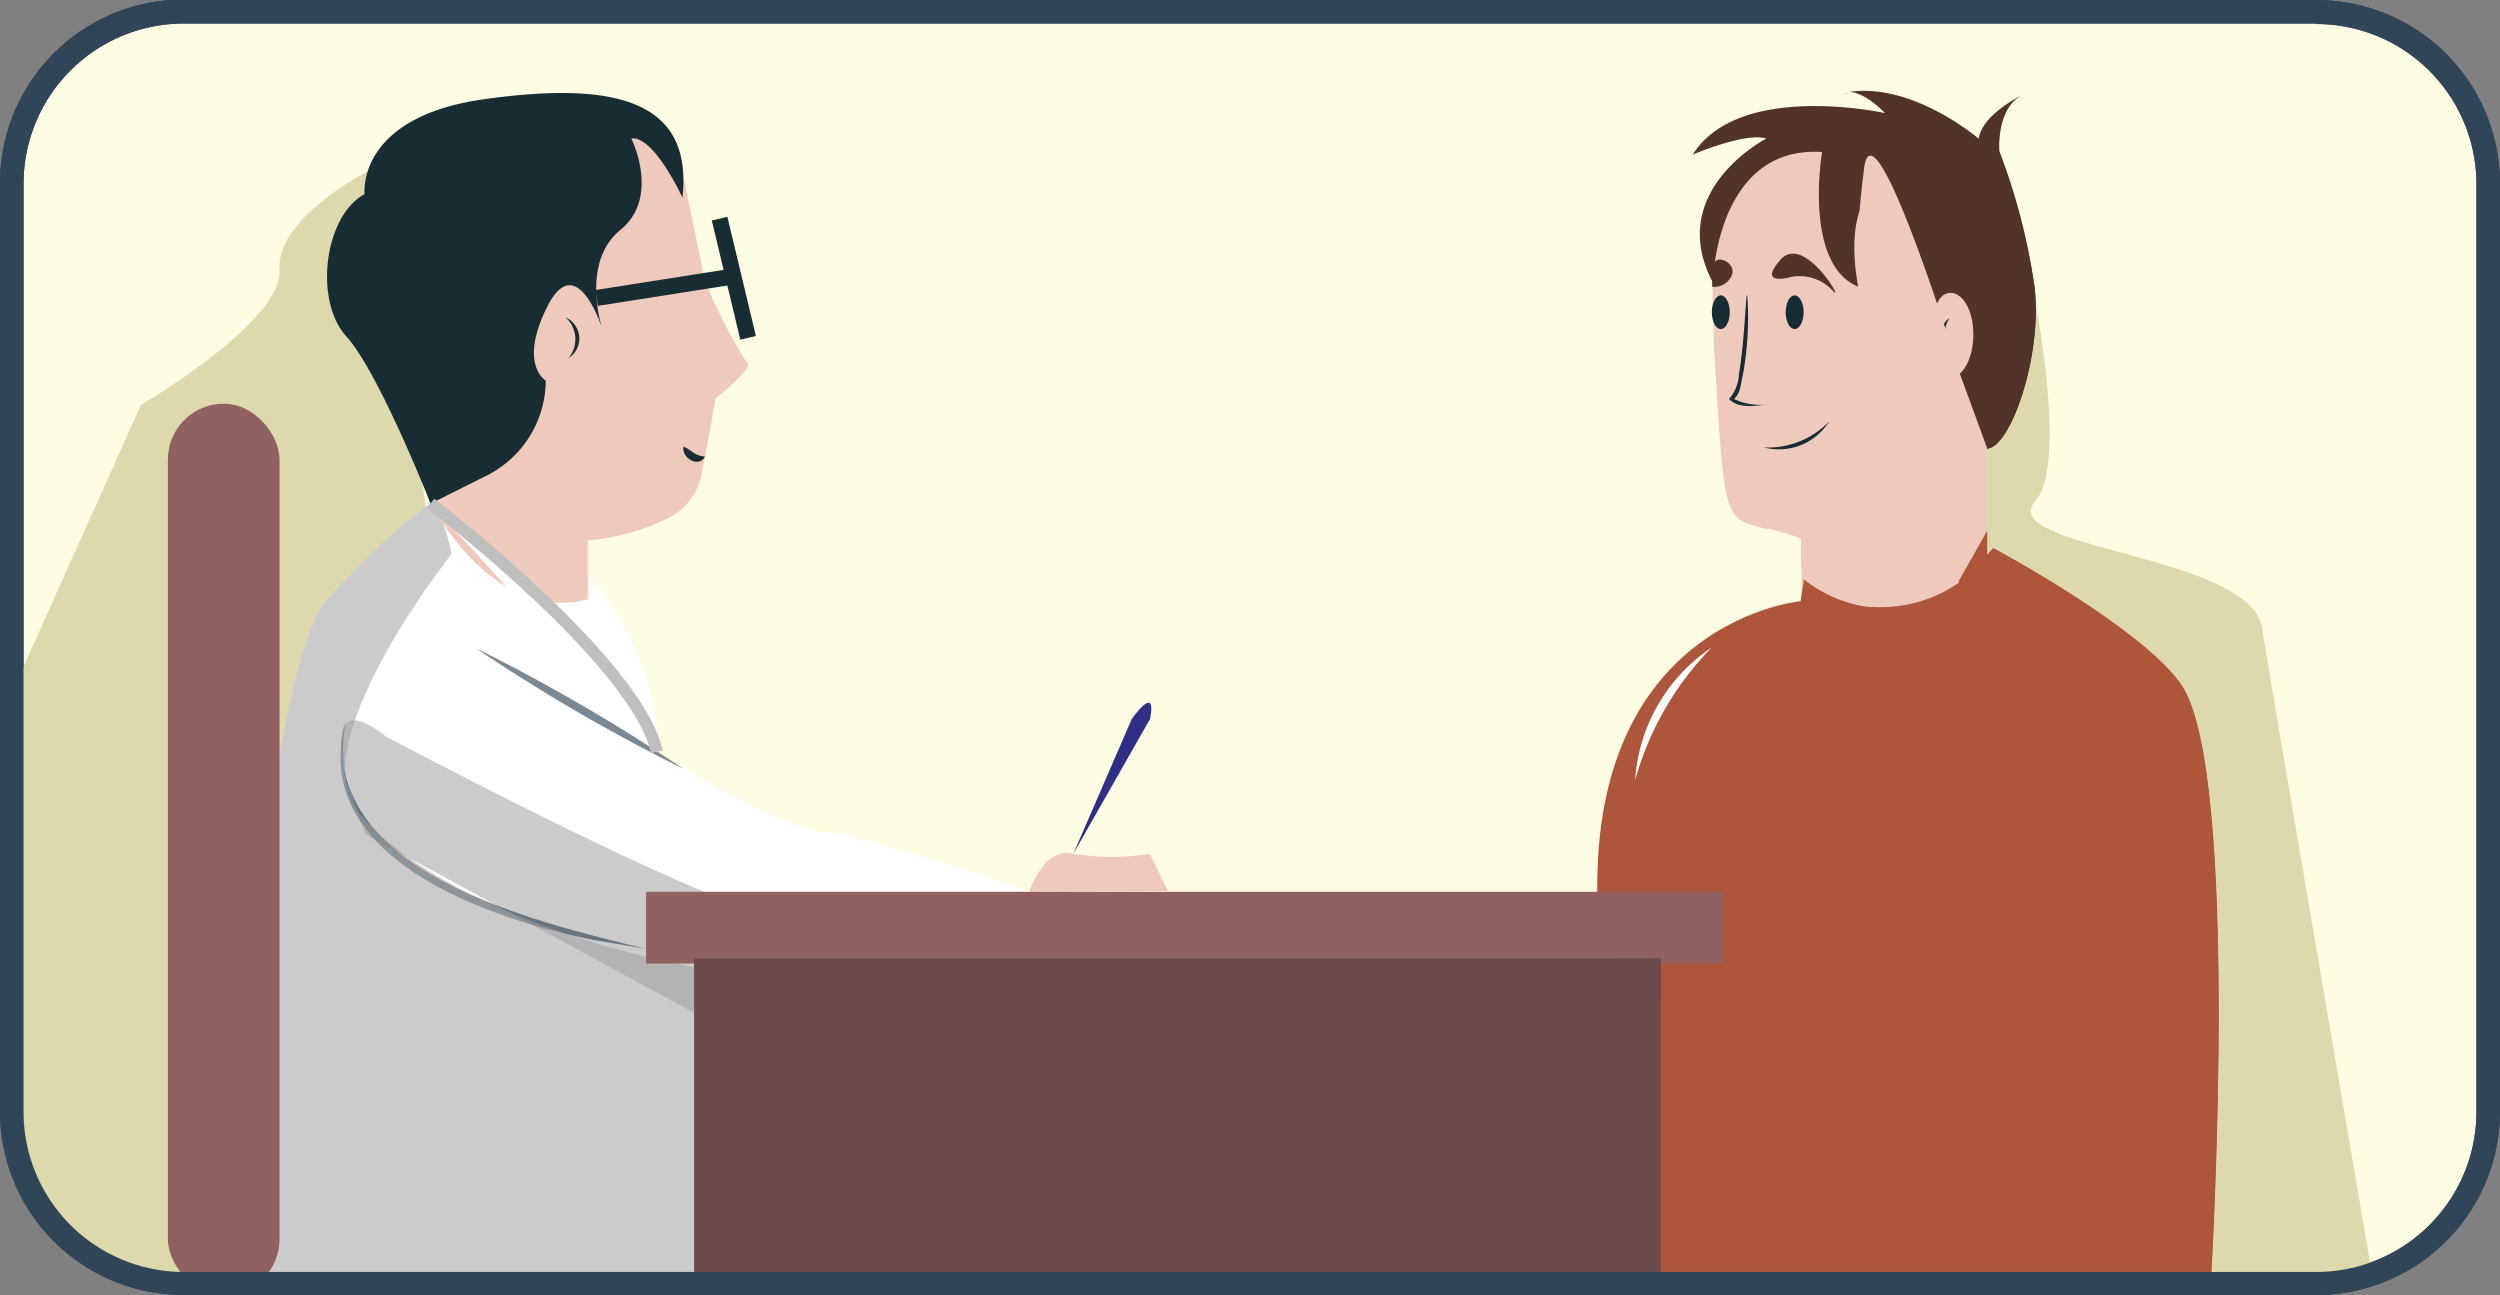 <svg xmlns="http://www.w3.org/2000/svg" viewBox="0 0 156.06 80.84"><rect x="0" y="0" width="156.06" height="80.84" fill="#808080" stroke="none"/><defs><style>.cls-1{isolation:isolate;}.cls-2{fill:#fefce3;}.cls-3{fill:#304658;}.cls-4,.cls-5{fill:#efcabc;}.cls-10,.cls-13,.cls-15,.cls-19,.cls-21,.cls-5,.cls-6{mix-blend-mode:multiply;}.cls-6{fill:#ddd9ac;}.cls-7{fill:#182c33;}.cls-8{fill:none;stroke:#182c33;}.cls-20,.cls-8{stroke-miterlimit:10;}.cls-20,.cls-9{fill:#fff;}.cls-10{fill:#a09f9f;opacity:0.54;}.cls-11{opacity:0.64;}.cls-12,.cls-13{fill:#51332a;}.cls-14,.cls-21{fill:#ad563b;}.cls-16{fill:#2f2f85;}.cls-17{fill:#916161;}.cls-18,.cls-19{fill:#6b4c4b;}.cls-20{stroke:#bfbfbf;stroke-width:0.75px;}</style></defs><g class="cls-1"><g id="Layer_1" data-name="Layer 1"><rect class="cls-2" x="0.75" y="0.75" width="154.56" height="79.34" rx="10.72"/><path class="cls-3" d="M144.59,1.5a10,10,0,0,1,10,10v57.9a10,10,0,0,1-10,10H11.47a10,10,0,0,1-10-10V11.47a10,10,0,0,1,10-10H144.59m0-1.5H11.47A11.46,11.46,0,0,0,0,11.47v57.9A11.46,11.46,0,0,0,11.47,80.84H144.59a11.47,11.47,0,0,0,11.47-11.47V11.47A11.47,11.47,0,0,0,144.59,0Z"/><path class="cls-4" d="M46.71,22.77c-.23.69-2.05,2.1-2.05,2.1s-.23,1.55-.92,5a4,4,0,0,1-2.34,2.62,14.22,14.22,0,0,1-4.72,1.25v6.71l-9.8-6.71V31.43l8.38-18.89,1.42-3.21c2.1-4.74,5.54-.47,5.54-.47L44,17.53A32,32,0,0,0,46.71,22.77Z"/><path class="cls-5" d="M41.4,32.46a14.22,14.22,0,0,1-4.72,1.25v6.71l-9.8-6.71V31.43l8.38-18.89c1.4.1,3.42.47,3.47,1.8a16.34,16.34,0,0,1-1.94,9.42C34.24,28.35,41,32.26,41.4,32.46Z"/><path class="cls-6" d="M125.77,12.54s3.87,15.74,1.29,18.73,13.4,3.32,14.14,7.91,6.92,40.63,6.92,40.63l-17.75.25L117.68,18.27S124.66,10.7,125.77,12.54Z"/><path class="cls-6" d="M22.94,10.7s-5.73,2.93-5.49,6.15S8.8,25.28,8.8,25.28L0,44.88,1.14,70.33S.57,80,11.73,80L26.88,33.71l-3.49-24"/><path class="cls-7" d="M39.41,8.65s1.83,3.65-.68,5.7-1.14,6.15-1.14,6.15-1.59-5-3.42-1.37-.1,4.63-.1,4.63a6.69,6.69,0,0,1-3.54,5.85l-3.65,1.83S23.65,23.23,21.62,21s-1.39-7.51,1.14-8.88c0,0-.56-4.81,7.48-5.93s13.05,0,12.36,6.16C42.6,12.3,40.78,8.42,39.41,8.65Z"/><path class="cls-7" d="M35.31,19.82a1.44,1.44,0,0,1,.17,2.54,1.82,1.82,0,0,0-.17-2.54Z"/><line class="cls-8" x1="37.24" y1="18.6" x2="45.57" y2="17.29"/><line class="cls-8" x1="44.92" y1="13.65" x2="46.7" y2="21.09"/><path class="cls-7" d="M42.67,27.87c.56.28.73.6,1.34.63-.39.75-1.49.08-1.34-.63Z"/><path class="cls-9" d="M64.25,55.66,48.53,79.81H14S16.23,42,20.42,37.41s6.46-6,6.46-6a13.17,13.17,0,0,0,.78,1.28c1.41,2.09,4.69,5.92,9.13,4.7V36S41.34,41,41,46.93c0,0,7.58,4.78,10.43,5S64.25,55.66,64.25,55.66Z"/><path class="cls-10" d="M24.13,46S43.06,56.05,47.84,57s-2,7.59-2,7.59l-23-12.5S18.64,41.71,24.13,46Z"/><g class="cls-11"><path class="cls-3" d="M21.62,44.88c-2.05,9.53,11.83,12.66,18.7,14.35l-3.26-.55c-6.52-1.3-18-5.18-15.44-13.8Z"/></g><path class="cls-4" d="M124.05,17.48V37a3.86,3.86,0,0,1-1.42.55,21.5,21.5,0,0,1-4.32.34c-.7,0-1.4,0-2.06,0h0c-2.11-.1-3.79-.29-3.79-.29V33.61a15,15,0,0,0-2-.6l-.2,0c-2.76-.66-2.6-.5-3.29-11.77,0-.52,0-1-.06-1.49a1.55,1.55,0,0,1,0-.22v-.1c0-.53,0-1,0-1.49v0s0-.12,0-.23v-.15a2.6,2.6,0,0,1,0-.36c0-.12,0-.24,0-.36V16.7s0-.09,0-.13h0v-.08c1-8.64,6.7-7.63,6.7-7.63,2.09-.74,4.65,1.37,6.69,3.68A38.76,38.76,0,0,1,124.05,17.48Z"/><path class="cls-7" d="M110.11,27.93a5.28,5.28,0,0,0,4.07-1.62,3.69,3.69,0,0,1-4.07,1.62Z"/><path class="cls-7" d="M109.07,18.44a19.46,19.46,0,0,1-.45,5.8,1.36,1.36,0,0,1-.47.76l0-.14a3.78,3.78,0,0,0,2.29.37c-.83.09-1.85.33-2.51-.32a2.51,2.51,0,0,0,.62-1.53c.27-1.63.35-3.29.48-4.94Z"/><path class="cls-12" d="M111.81,17.29a2.83,2.83,0,0,1,2.56.81c.94,1.13-1.71-3.6-3.22-1.89S111.81,17.29,111.81,17.29Z"/><path class="cls-12" d="M106.88,17.9a1.18,1.18,0,0,0,1.22-.7c.33-.81-1-1.36-1.11-.7S106.88,17.9,106.88,17.9Z"/><path class="cls-12" d="M115.11,5.82a.58.58,0,0,1,.21,0Z"/><path class="cls-12" d="M124.05,28c-1.52.15-1.71-4.67-1.71-4.67,1.4-1.3,1-5.18-.76-5.07s-.75,4.42-.75,4.42h-1.71l-.88-3c-1.94-1.51-1.19-7.87-1.19-7.87C115,13.26,116,17.9,116,17.9c-3.45-1.41-2.26-8.41-2.26-8.41-5-.32-6.37,4.48-6.71,7a.29.29,0,0,0,0,.09v0a.38.38,0,0,0,0,.1,0,0,0,0,0,0,0v.05c0,.13,0,.25,0,.36a2.6,2.6,0,0,0,0,.36c0,.19,0,.32,0,.38v0c-3.27-5.83,3.23-9.18,3.23-9.18-1.31-.41-4.59,1-4.59,1,2.82-4.49,11.54-2.69,12-2.59-1.14-1.15-1.91-1.32-2.25-1.32,4-.6,8.1,2.92,8.1,2.92.21-1.53,2.69-2.71,2.69-2.71-1.62.86-1.4,3.49-1.4,3.49h0A38.58,38.58,0,0,1,127,17.89C127.51,22.09,125.57,27.82,124.05,28Z"/><ellipse class="cls-7" cx="112.03" cy="19.49" rx="0.56" ry="1.05"/><ellipse class="cls-7" cx="107.42" cy="19.49" rx="0.56" ry="1.05"/><path class="cls-13" d="M127,17.89a38.58,38.58,0,0,0-2.25-8.39h0s-6.39-.53-4.72,0,2.25,3,2.25,3h-3.13l-.22,3.29-1.21,2.44.56,1.35,1.23,2.92a4.75,4.75,0,0,0,1.13,0,7.92,7.92,0,0,1,0-2.33c.08-.67.25-1.87,1.15-1.9,1.15,0,1.53,1.62,1.55,2.48a5.56,5.56,0,0,1-.49,2.08,5.63,5.63,0,0,0-.41,2.4,5,5,0,0,0,.77,2.09,5.27,5.27,0,0,1,.23.51,2.28,2.28,0,0,1,.66.24V28C125.57,27.82,127.51,22.09,127,17.89Z"/><path class="cls-7" d="M121.7,19.85a1.83,1.83,0,0,0,0,2,1.21,1.21,0,0,1,0-2Z"/><path class="cls-14" d="M138,79.92l-5.16.14-26.79.52-6.34-.15s.21-7.67,0-24.7,12.69-18.2,12.69-18.2h0l.21-1.36a8.29,8.29,0,0,0,3.58,1.65h0a6.82,6.82,0,0,0,2.06,0,9.06,9.06,0,0,0,3.93-1.6,12.41,12.41,0,0,0,1.81-1.54c.28-.29.43-.47.43-.47s9.17,4.91,11.67,8.46C139.93,48.09,138,79.92,138,79.92Z"/><g class="cls-15"><path class="cls-14" d="M128.08,48.7c.26,10.23.49,21,0,31.23a256.23,256.23,0,0,1,0-31.23Z"/></g><g class="cls-15"><path class="cls-14" d="M106.07,48.7q.75,16,0,32.08-.75-16,0-32.08Z"/></g><path class="cls-5" d="M117.11,32.07l-4.69,3.3V33.62a15,15,0,0,0-2-.6A10.21,10.21,0,0,0,117.11,32.07Z"/><path class="cls-5" d="M118.24,31.27a9,9,0,0,1-1.13.8Z"/><g class="cls-11"><path class="cls-3" d="M29.62,40.42A113.75,113.75,0,0,1,42.67,48a112.9,112.9,0,0,1-13-7.56Z"/></g><path class="cls-10" d="M43.34,60.37V79.81H14S16.23,42,20.42,37.41s6.46-6,6.46-6a13.17,13.17,0,0,0,.78,1.28,13.24,13.24,0,0,1,.53,1.89S18.7,46.53,22.4,50.76C28.67,57.91,43.34,60.37,43.34,60.37Z"/><path class="cls-4" d="M64.25,55.67s.91-2.83,2.73-2.37a15.36,15.36,0,0,0,4.79,0l1.14,2.32Z"/><path class="cls-16" d="M67,53.3l3.65-8.42s1.59-2.28,1.14,0Z"/><rect class="cls-17" x="40.33" y="55.67" width="67.22" height="4.48"/><rect class="cls-18" x="43.34" y="59.83" width="60.33" height="19.99"/><path class="cls-19" d="M103.67,62.42s-46.42-2-47.87,5a73.75,73.75,0,0,0-1.46,13.42h-11s0-21.56,0-21,60.33,0,60.33,0Z"/><path class="cls-5" d="M116,17.9a35.17,35.17,0,0,0,2.27,5.86,53.38,53.38,0,0,1,3,5.62c.17.69,0,8.46-5.06,8.43a8.48,8.48,0,0,0,7.84-3.09V28l-1.71-4.68s-5.53-18-6-12.59A42.29,42.29,0,0,0,116,17.9Z"/><rect class="cls-17" x="10.48" y="25.2" width="6.97" height="55.64" rx="3.49"/><path class="cls-20" d="M26.88,31.43S39.76,41.27,41,46.93"/><path class="cls-21" d="M124.05,33.13v1.59c.28-.29.43-.47.43-.47s9.17,4.91,11.67,8.46c3.78,5.38,1.87,37.21,1.87,37.21l-5.16.14c.13-3.28.57-16.29,0-25.3-.68-10.38-10.2-17.23-10.2-17.23h0l-.39-1.26"/><path class="cls-9" d="M106.85,40.42a19.16,19.16,0,0,0-4.78,8.28,10.82,10.82,0,0,1,4.78-8.28Z"/><path class="cls-3" d="M144.59,1.5a10,10,0,0,1,10,10v57.9a10,10,0,0,1-10,10H11.47a10,10,0,0,1-10-10V11.47a10,10,0,0,1,10-10H144.59m0-1.5H11.47A11.46,11.46,0,0,0,0,11.47v57.9A11.46,11.46,0,0,0,11.47,80.84H144.59a11.47,11.47,0,0,0,11.47-11.47V11.47A11.47,11.47,0,0,0,144.59,0Z"/></g></g></svg>